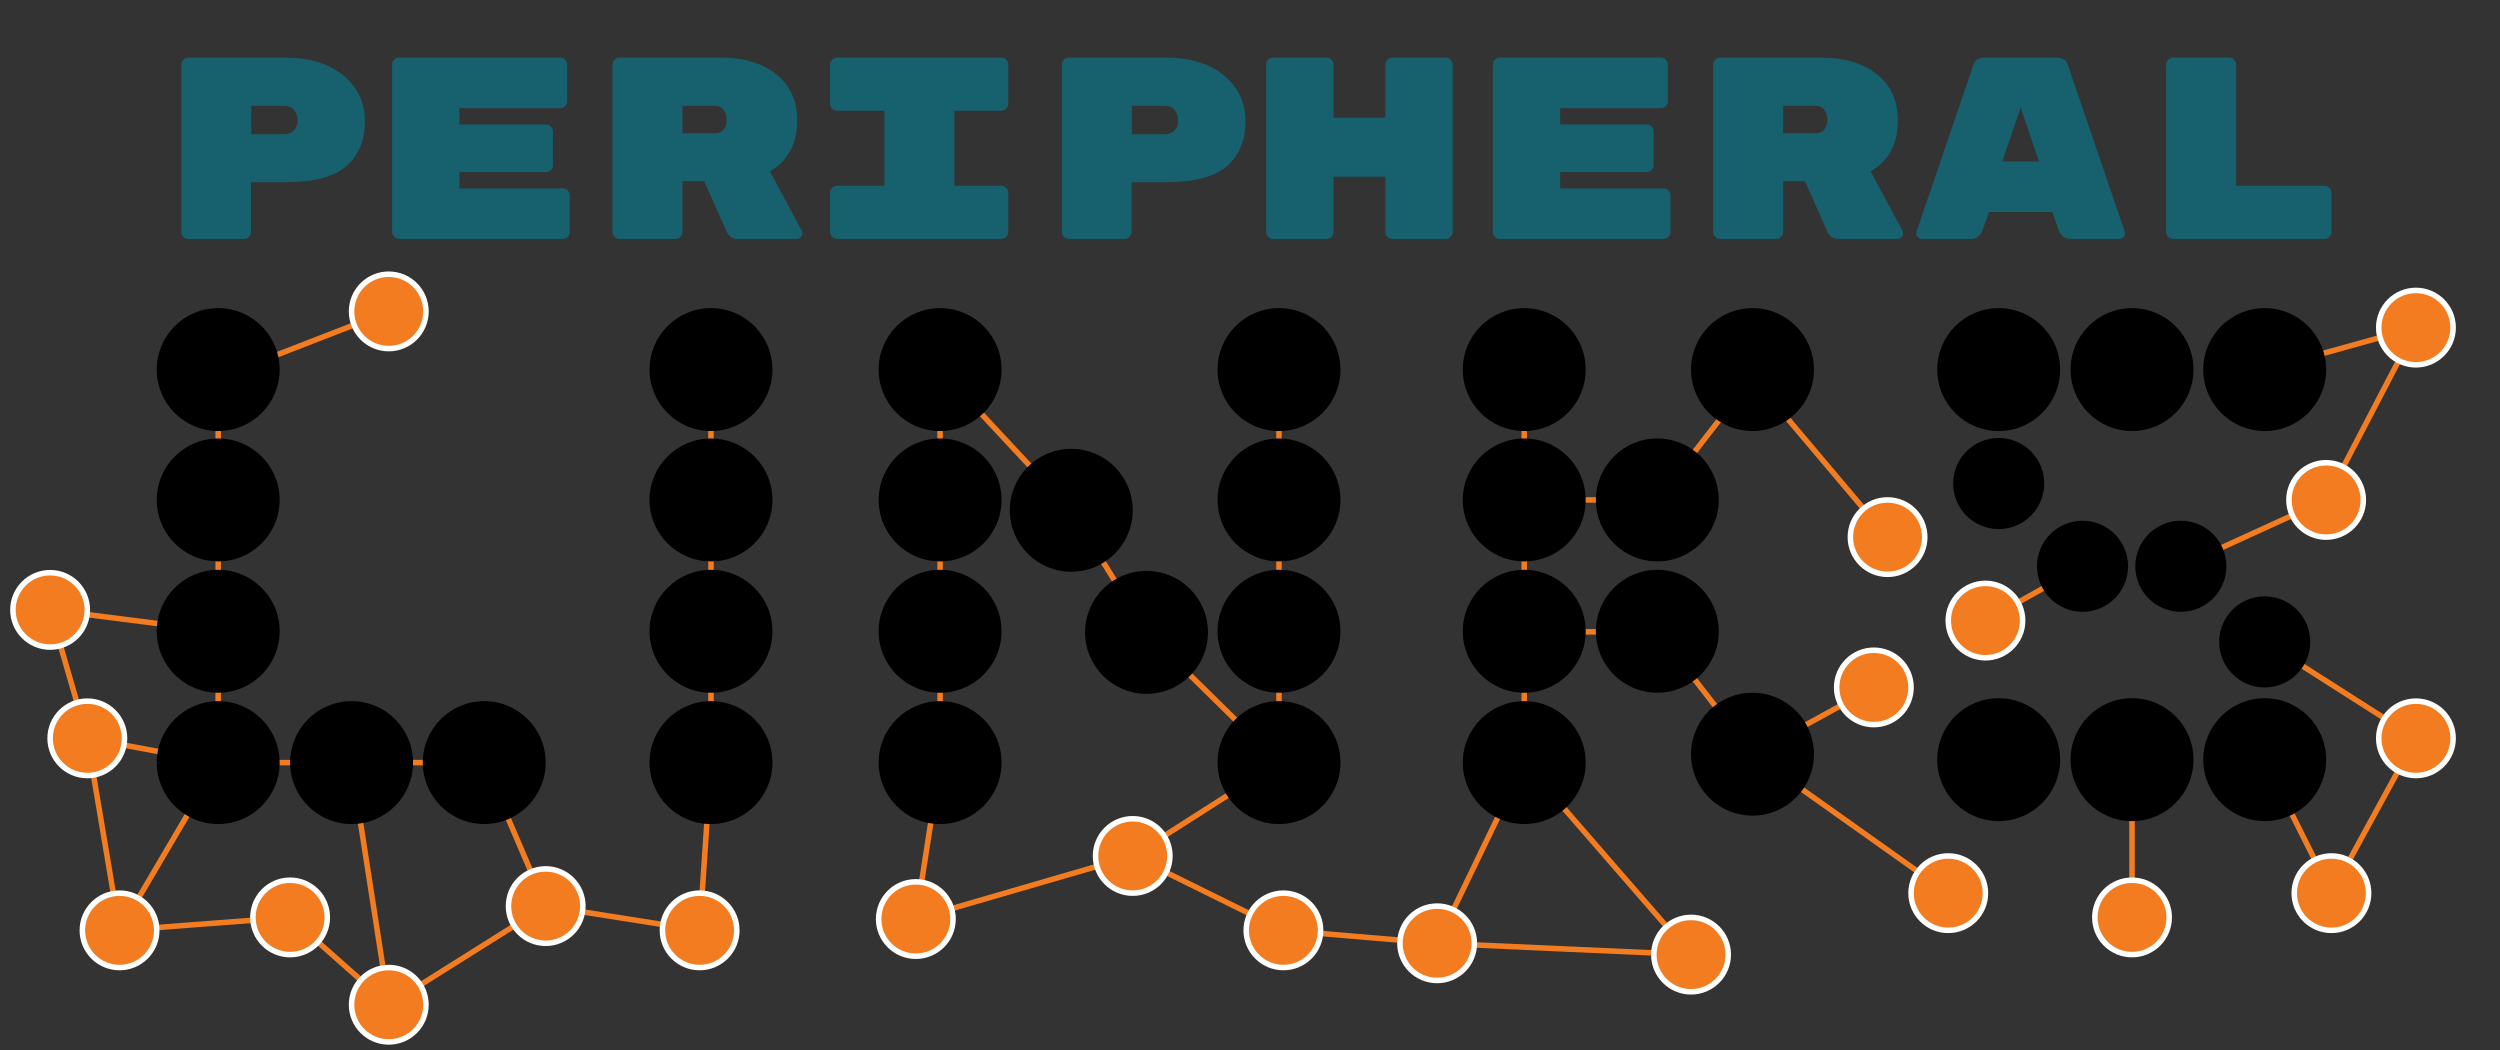 <?xml version="1.0" encoding="utf-8"?>
<!-- Generator: Adobe Illustrator 16.0.3, SVG Export Plug-In . SVG Version: 6.00 Build 0)  -->
<!DOCTYPE svg PUBLIC "-//W3C//DTD SVG 1.1//EN" "http://www.w3.org/Graphics/SVG/1.1/DTD/svg11.dtd">
<svg version="1.1" id="Layer_1" xmlns:x="http://ns.adobe.com/Extensibility/1.0/" xmlns:i="http://ns.adobe.com/AdobeIllustrator/10.0/" xmlns:graph="http://ns.adobe.com/Graphs/1.0/"
	 xmlns="http://www.w3.org/2000/svg" xmlns:xlink="http://www.w3.org/1999/xlink" x="0px" y="0px" width="453.667px"
	 height="190.583px" viewBox="0 0 453.667 190.583" enable-background="new 0 0 453.667 190.583" xml:space="preserve">
<rect x="0" y="0" width="453.667" height="190.583" fill="#333333" stroke="none"/>
<g>
	<line fill="#FFFFFF" stroke="#F47C20" stroke-miterlimit="10" x1="45.596" y1="66.202" x2="70.547" y2="56.509"/>
	<line fill="#FFFFFF" stroke="#F47C20" stroke-miterlimit="10" x1="318.019" y1="136.859" x2="353.542" y2="162.077"/>
	<line fill="#FFFFFF" stroke="#F47C20" stroke-miterlimit="10" x1="276.596" y1="138.386" x2="306.867" y2="173.229"/>
	<line fill="#FFFFFF" stroke="#F47C20" stroke-miterlimit="10" x1="276.596" y1="138.386" x2="260.792" y2="171.175"/>
	<line fill="#FFFFFF" stroke="#F47C20" stroke-miterlimit="10" x1="39.596" y1="67.065" x2="39.596" y2="138.386"/>
	<line fill="#FFFFFF" stroke="#F47C20" stroke-miterlimit="10" x1="39.596" y1="138.386" x2="87.871" y2="138.385"/>
	<line fill="#FFFFFF" stroke="#F47C20" stroke-miterlimit="10" x1="129.02" y1="138.386" x2="129.02" y2="67.065"/>
	<line fill="#FFFFFF" stroke="#F47C20" stroke-miterlimit="10" x1="170.596" y1="138.386" x2="170.596" y2="67.065"/>
	<line fill="#FFFFFF" stroke="#F47C20" stroke-miterlimit="10" x1="232.096" y1="138.386" x2="232.096" y2="67.065"/>
	<line fill="#FFFFFF" stroke="#F47C20" stroke-miterlimit="10" x1="232.096" y1="138.386" x2="208.055" y2="114.753"/>
	<line fill="#FFFFFF" stroke="#F47C20" stroke-miterlimit="10" x1="208.055" y1="114.753" x2="194.398" y2="92.602"/>
	<line fill="#FFFFFF" stroke="#F47C20" stroke-miterlimit="10" x1="194.398" y1="92.602" x2="170.596" y2="67.065"/>
	<line fill="#FFFFFF" stroke="#F47C20" stroke-miterlimit="10" x1="276.596" y1="138.386" x2="276.596" y2="67.065"/>
	<line fill="#FFFFFF" stroke="#F47C20" stroke-miterlimit="10" x1="300.748" y1="114.555" x2="276.596" y2="114.753"/>
	<line fill="#FFFFFF" stroke="#F47C20" stroke-miterlimit="10" x1="300.748" y1="90.72" x2="276.596" y2="90.72"/>
	<line fill="#FFFFFF" stroke="#F47C20" stroke-miterlimit="10" x1="300.748" y1="90.72" x2="318.019" y2="68.425"/>
	<line fill="#FFFFFF" stroke="#F47C20" stroke-miterlimit="10" x1="300.748" y1="114.555" x2="318.021" y2="136.859"/>
	<line fill="#FFFFFF" stroke="#F47C20" stroke-miterlimit="10" x1="39.596" y1="114.555" x2="9.096" y2="110.675"/>
	<line fill="#FFFFFF" stroke="#F47C20" stroke-miterlimit="10" x1="21.693" y1="168.827" x2="39.596" y2="138.386"/>
	<line fill="#FFFFFF" stroke="#F47C20" stroke-miterlimit="10" x1="70.547" y1="182.327" x2="63.733" y2="138.386"/>
	<line fill="#FFFFFF" stroke="#F47C20" stroke-miterlimit="10" x1="126.958" y1="168.827" x2="129.02" y2="138.386"/>
	<line fill="#FFFFFF" stroke="#F47C20" stroke-miterlimit="10" x1="166.193" y1="166.772" x2="170.596" y2="138.386"/>
	<line fill="#FFFFFF" stroke="#F47C20" stroke-miterlimit="10" x1="205.551" y1="155.327" x2="232.096" y2="138.386"/>
</g>
<g>
	<line fill="#FFFFFF" stroke="#F47C20" stroke-miterlimit="10" x1="423.076" y1="162.077" x2="438.41" y2="133.983"/>
	<line fill="#FFFFFF" stroke="#F47C20" stroke-miterlimit="10" x1="422.115" y1="90.72" x2="438.41" y2="59.452"/>
	<line fill="#FFFFFF" stroke="#F47C20" stroke-miterlimit="10" x1="386.89" y1="166.479" x2="386.89" y2="137.849"/>
	<line fill="#FFFFFF" stroke="#F47C20" stroke-miterlimit="10" x1="423.076" y1="162.077" x2="410.964" y2="137.85"/>
	<line fill="#FFFFFF" stroke="#F47C20" stroke-miterlimit="10" x1="438.41" y1="133.983" x2="410.967" y2="116.481"/>
	<line fill="#FFFFFF" stroke="#F47C20" stroke-miterlimit="10" x1="422.115" y1="90.72" x2="395.746" y2="102.758"/>
	<line fill="#FFFFFF" stroke="#F47C20" stroke-miterlimit="10" x1="438.41" y1="59.452" x2="410.968" y2="67.066"/>
	<line fill="#FFFFFF" stroke="#F47C20" stroke-miterlimit="10" x1="318.019" y1="136.859" x2="340.042" y2="124.745"/>
	<line fill="#FFFFFF" stroke="#F47C20" stroke-miterlimit="10" x1="360.292" y1="112.614" x2="377.906" y2="102.757"/>
	<line fill="#FFFFFF" stroke="#F47C20" stroke-miterlimit="10" x1="342.53" y1="97.47" x2="318.019" y2="68.425"/>
	<g>
		<line fill="#FFFFFF" stroke="#F47C20" stroke-miterlimit="10" x1="99.022" y1="164.425" x2="87.871" y2="138.385"/>
		<line fill="#FFFFFF" stroke="#F47C20" stroke-miterlimit="10" x1="99.022" y1="164.425" x2="126.958" y2="168.827"/>
		<line fill="#FFFFFF" stroke="#F47C20" stroke-miterlimit="10" x1="70.547" y1="182.327" x2="99.022" y2="164.425"/>
		<line fill="#FFFFFF" stroke="#F47C20" stroke-miterlimit="10" x1="70.547" y1="182.327" x2="52.645" y2="166.479"/>
		<line fill="#FFFFFF" stroke="#F47C20" stroke-miterlimit="10" x1="52.645" y1="166.479" x2="21.693" y2="168.827"/>
		<line fill="#FFFFFF" stroke="#F47C20" stroke-miterlimit="10" x1="21.693" y1="168.827" x2="15.846" y2="133.983"/>
		<line fill="#FFFFFF" stroke="#F47C20" stroke-miterlimit="10" x1="15.846" y1="133.983" x2="39.596" y2="138.386"/>
		<line fill="#FFFFFF" stroke="#F47C20" stroke-miterlimit="10" x1="15.846" y1="133.983" x2="9.096" y2="110.675"/>
		<line fill="#FFFFFF" stroke="#F47C20" stroke-miterlimit="10" x1="205.551" y1="155.327" x2="232.896" y2="168.827"/>
		<line fill="#FFFFFF" stroke="#F47C20" stroke-miterlimit="10" x1="232.896" y1="168.827" x2="260.792" y2="171.175"/>
		<line fill="#FFFFFF" stroke="#F47C20" stroke-miterlimit="10" x1="260.792" y1="171.175" x2="306.867" y2="173.229"/>
		<line fill="#FFFFFF" stroke="#F47C20" stroke-miterlimit="10" x1="166.193" y1="166.772" x2="205.551" y2="155.327"/>
	</g>
</g>
<circle cx="39.596" cy="67.065" r="11.152"/>
<circle cx="39.596" cy="114.555" r="11.152"/>
<circle cx="39.596" cy="90.721" r="11.152"/>
<circle cx="300.748" cy="90.72" r="11.152"/>
<circle cx="318.019" cy="67.065" r="11.152"/>
<circle cx="318.019" cy="136.859" r="11.152"/>
<circle cx="300.748" cy="114.555" r="11.152"/>
<circle cx="208.055" cy="114.753" r="11.152"/>
<circle cx="194.399" cy="92.602" r="11.152"/>
<g>
	<circle cx="39.596" cy="138.386" r="11.152"/>
	<g>
		<circle cx="63.797" cy="138.384" r="11.152"/>
		<circle cx="87.871" cy="138.385" r="11.151"/>
	</g>
</g>
<g>
	<circle cx="129.02" cy="67.065" r="11.152"/>
	<circle cx="129.02" cy="114.555" r="11.152"/>
	<circle cx="129.02" cy="90.721" r="11.152"/>
	<circle cx="129.02" cy="138.386" r="11.152"/>
</g>
<g>
	<circle cx="170.596" cy="67.065" r="11.152"/>
	<circle cx="170.596" cy="114.555" r="11.152"/>
	<circle cx="170.596" cy="90.721" r="11.152"/>
	<circle cx="170.596" cy="138.386" r="11.152"/>
</g>
<g>
	<circle cx="232.096" cy="67.065" r="11.152"/>
	<circle cx="232.096" cy="114.555" r="11.152"/>
	<circle cx="232.096" cy="90.721" r="11.152"/>
	<circle cx="232.096" cy="138.386" r="11.152"/>
</g>
<g>
	<circle cx="276.596" cy="67.065" r="11.152"/>
	<circle cx="276.596" cy="114.555" r="11.152"/>
	<circle cx="276.596" cy="90.721" r="11.152"/>
	<circle cx="276.596" cy="138.386" r="11.152"/>
</g>
<g>
	<path fill="#16616D" d="M34.17,10.455h17.578c4.448,0,7.974,1.082,10.575,3.243c2.6,2.162,3.9,4.935,3.9,8.319
		s-1.097,6.07-3.29,8.06c-2.194,1.991-5.922,2.985-11.186,2.985h-6.204v9.024c0,0.345-0.125,0.642-0.376,0.893
		c-0.251,0.251-0.548,0.376-0.893,0.376H34.17c-0.345,0-0.642-0.125-0.893-0.376c-0.251-0.25-0.375-0.548-0.375-0.893V11.724
		c0-0.345,0.125-0.642,0.375-0.893C33.528,10.581,33.825,10.455,34.17,10.455z M45.591,19.197v5.17h5.969
		c0.72,0,1.308-0.22,1.762-0.659c0.454-0.438,0.682-1.049,0.682-1.833c0-0.782-0.22-1.425-0.658-1.926
		c-0.439-0.501-1.034-0.752-1.786-0.752H45.591z"/>
	<path fill="#16616D" d="M83.377,34.189h18.751c0.345,0,0.642,0.125,0.894,0.376c0.25,0.251,0.376,0.548,0.376,0.893v6.627
		c0,0.345-0.126,0.642-0.376,0.893c-0.251,0.251-0.549,0.376-0.894,0.376H72.426c-0.345,0-0.643-0.125-0.893-0.376
		c-0.251-0.25-0.376-0.548-0.376-0.893V11.724c0-0.345,0.125-0.642,0.376-0.893c0.25-0.25,0.548-0.376,0.893-0.376h29.233
		c0.344,0,0.641,0.126,0.893,0.376c0.25,0.251,0.375,0.548,0.375,0.893v6.627c0,0.345-0.125,0.643-0.375,0.893
		c-0.252,0.251-0.549,0.375-0.893,0.375H83.377v2.961h15.697c0.345,0,0.642,0.126,0.893,0.376c0.25,0.251,0.376,0.548,0.376,0.893
		v6.109c0,0.345-0.125,0.643-0.376,0.893c-0.251,0.251-0.548,0.376-0.893,0.376H83.377V34.189z"/>
	<path fill="#16616D" d="M145.508,41.897c0.062,0.125,0.094,0.298,0.094,0.517s-0.103,0.431-0.305,0.634
		c-0.205,0.205-0.446,0.306-0.729,0.306h-10.668c-0.94,0-1.598-0.391-1.975-1.175l-4.135-9.306h-3.948v9.212
		c0,0.345-0.126,0.642-0.376,0.893c-0.251,0.251-0.549,0.376-0.894,0.376h-10.151c-0.345,0-0.643-0.125-0.893-0.376
		c-0.251-0.25-0.375-0.548-0.375-0.893V11.724c0-0.345,0.125-0.642,0.375-0.893c0.25-0.25,0.548-0.376,0.893-0.376h18.282
		c4.292,0,7.692,1.019,10.199,3.055c2.506,2.037,3.76,4.81,3.76,8.319c0,4.261-1.645,7.347-4.935,9.258L145.508,41.897z
		 M123.842,19.197v4.982h5.875c0.689,0,1.222-0.227,1.598-0.682c0.376-0.453,0.564-1.025,0.564-1.715
		c0-0.689-0.181-1.293-0.541-1.81c-0.36-0.517-0.901-0.776-1.622-0.776H123.842z"/>
	<path fill="#16616D" d="M181.695,20.09h-8.506v13.629h8.506c0.345,0,0.643,0.126,0.894,0.376c0.25,0.251,0.376,0.548,0.376,0.893
		v7.097c0,0.345-0.126,0.642-0.376,0.893c-0.251,0.251-0.549,0.376-0.894,0.376h-29.796c-0.346,0-0.643-0.125-0.894-0.376
		c-0.251-0.25-0.376-0.548-0.376-0.893v-7.097c0-0.345,0.125-0.642,0.376-0.893c0.25-0.25,0.548-0.376,0.894-0.376h8.6V20.09h-8.6
		c-0.346,0-0.643-0.125-0.894-0.376c-0.251-0.25-0.376-0.547-0.376-0.893v-7.097c0-0.345,0.125-0.642,0.376-0.893
		c0.25-0.25,0.548-0.376,0.894-0.376h29.796c0.345,0,0.643,0.126,0.894,0.376c0.25,0.251,0.376,0.548,0.376,0.893v7.097
		c0,0.345-0.126,0.642-0.376,0.893C182.338,19.965,182.04,20.09,181.695,20.09z"/>
	<path fill="#16616D" d="M193.962,10.455h17.578c4.448,0,7.974,1.082,10.574,3.243c2.601,2.162,3.901,4.935,3.901,8.319
		s-1.098,6.07-3.29,8.06c-2.194,1.991-5.922,2.985-11.186,2.985h-6.204v9.024c0,0.345-0.125,0.642-0.376,0.893
		c-0.251,0.251-0.549,0.376-0.893,0.376h-10.105c-0.345,0-0.642-0.125-0.893-0.376c-0.251-0.25-0.376-0.548-0.376-0.893V11.724
		c0-0.345,0.125-0.642,0.376-0.893C193.32,10.581,193.617,10.455,193.962,10.455z M205.383,19.197v5.17h5.969
		c0.721,0,1.308-0.22,1.763-0.659c0.454-0.438,0.682-1.049,0.682-1.833c0-0.782-0.22-1.425-0.658-1.926
		c-0.439-0.501-1.034-0.752-1.786-0.752H205.383z"/>
	<path fill="#16616D" d="M252.663,10.455h9.68c0.346,0,0.644,0.126,0.893,0.376c0.252,0.251,0.376,0.548,0.376,0.893v30.361
		c0,0.345-0.124,0.642-0.376,0.893c-0.249,0.251-0.547,0.376-0.893,0.376h-9.68c-0.345,0-0.644-0.125-0.896-0.376
		c-0.249-0.25-0.376-0.548-0.376-0.893V32.075h-9.397v10.011c0,0.345-0.127,0.642-0.376,0.893c-0.251,0.251-0.549,0.376-0.893,0.376
		h-9.683c-0.345,0-0.642-0.117-0.893-0.352c-0.251-0.235-0.376-0.541-0.376-0.917V11.724c0-0.345,0.125-0.642,0.376-0.893
		c0.251-0.25,0.548-0.376,0.893-0.376h9.683c0.344,0,0.642,0.126,0.893,0.376c0.249,0.251,0.376,0.548,0.376,0.893v9.634h9.397
		v-9.634c0-0.345,0.127-0.642,0.376-0.893C252.02,10.581,252.318,10.455,252.663,10.455z"/>
	<path fill="#16616D" d="M283.117,34.189h18.753c0.343,0,0.641,0.125,0.893,0.376c0.249,0.251,0.376,0.548,0.376,0.893v6.627
		c0,0.345-0.127,0.642-0.376,0.893c-0.252,0.251-0.55,0.376-0.893,0.376h-29.704c-0.346,0-0.641-0.125-0.893-0.376
		c-0.252-0.25-0.376-0.548-0.376-0.893V11.724c0-0.345,0.124-0.642,0.376-0.893c0.252-0.25,0.547-0.376,0.893-0.376h29.231
		c0.346,0,0.644,0.126,0.896,0.376c0.249,0.251,0.376,0.548,0.376,0.893v6.627c0,0.345-0.127,0.643-0.376,0.893
		c-0.252,0.251-0.55,0.375-0.896,0.375h-18.28v2.961h15.696c0.346,0,0.644,0.126,0.893,0.376c0.252,0.251,0.376,0.548,0.376,0.893
		v6.109c0,0.345-0.124,0.643-0.376,0.893c-0.249,0.251-0.547,0.376-0.893,0.376h-15.696V34.189z"/>
	<path fill="#16616D" d="M345.247,41.897c0.063,0.125,0.094,0.298,0.094,0.517s-0.102,0.431-0.307,0.634
		c-0.202,0.205-0.446,0.306-0.727,0.306H333.64c-0.942,0-1.599-0.391-1.975-1.175l-4.136-9.306h-3.948v9.212
		c0,0.345-0.125,0.642-0.377,0.893c-0.251,0.251-0.547,0.376-0.893,0.376H312.16c-0.346,0-0.642-0.125-0.893-0.376
		c-0.252-0.25-0.377-0.548-0.377-0.893V11.724c0-0.345,0.125-0.642,0.377-0.893c0.251-0.25,0.547-0.376,0.893-0.376h18.283
		c4.291,0,7.689,1.019,10.198,3.055c2.507,2.037,3.76,4.81,3.76,8.319c0,4.261-1.645,7.347-4.935,9.258L345.247,41.897z
		 M323.581,19.197v4.982h5.874c0.689,0,1.222-0.227,1.598-0.682c0.376-0.453,0.565-1.025,0.565-1.715
		c0-0.689-0.182-1.293-0.542-1.81c-0.36-0.517-0.9-0.776-1.621-0.776H323.581z"/>
	<path fill="#16616D" d="M357.654,43.354h-8.881c-0.283,0-0.527-0.101-0.729-0.306c-0.205-0.204-0.306-0.399-0.306-0.587
		s0.016-0.329,0.046-0.423l10.246-30.032c0.283-1.034,0.988-1.551,2.114-1.551h13.066c1.128,0,1.834,0.517,2.114,1.551
		l10.245,30.032c0.031,0.094,0.05,0.235,0.05,0.423s-0.104,0.384-0.307,0.587c-0.205,0.205-0.446,0.306-0.729,0.306h-8.884
		c-1.001,0-1.707-0.533-2.114-1.598l-1.176-3.29h-11.468l-1.175,3.29C359.361,42.821,358.658,43.354,357.654,43.354z
		 M370.014,29.302l-3.336-9.775l-3.337,9.775H370.014z"/>
	<path fill="#16616D" d="M405.781,33.719h16.026c0.346,0,0.641,0.126,0.893,0.376c0.252,0.251,0.376,0.548,0.376,0.893v7.097
		c0,0.345-0.124,0.642-0.376,0.893c-0.252,0.251-0.547,0.376-0.893,0.376H394.36c-0.345,0-0.643-0.125-0.892-0.376
		c-0.252-0.25-0.377-0.548-0.377-0.893V11.724c0-0.345,0.125-0.642,0.377-0.893c0.249-0.25,0.547-0.376,0.892-0.376h10.152
		c0.343,0,0.642,0.126,0.893,0.376c0.249,0.251,0.376,0.548,0.376,0.893V33.719z"/>
</g>
<g>
	<circle cx="540.805" cy="173.229" r="11.153"/>
	<circle cx="541.38" cy="197.298" r="11.151"/>
</g>
<g>
	<circle cx="362.695" cy="87.746" r="8.264"/>
	<g>
		<circle cx="377.909" cy="102.758" r="8.264"/>
		<circle cx="395.749" cy="102.758" r="8.264"/>
	</g>
	<circle cx="362.691" cy="137.852" r="11.152"/>
	<circle cx="386.893" cy="137.85" r="11.152"/>
	<circle cx="410.967" cy="137.851" r="11.151"/>
	<circle cx="410.966" cy="116.481" r="8.264"/>
	<circle cx="362.691" cy="67.067" r="11.152"/>
	<circle cx="386.893" cy="67.065" r="11.152"/>
	<circle cx="410.967" cy="67.066" r="11.151"/>
</g>
<g>
	<circle fill="#F47C20" stroke="#FFFFFF" stroke-miterlimit="10" cx="353.542" cy="162.077" r="6.75"/>
	<circle fill="#F47C20" stroke="#FFFFFF" stroke-miterlimit="10" cx="342.53" cy="97.47" r="6.75"/>
	<circle fill="#F47C20" stroke="#FFFFFF" stroke-miterlimit="10" cx="70.547" cy="56.509" r="6.75"/>
	<circle fill="#F47C20" stroke="#FFFFFF" stroke-miterlimit="10" cx="21.693" cy="168.827" r="6.75"/>
	<circle fill="#F47C20" stroke="#FFFFFF" stroke-miterlimit="10" cx="205.551" cy="155.327" r="6.75"/>
	<circle fill="#F47C20" stroke="#FFFFFF" stroke-miterlimit="10" cx="126.958" cy="168.827" r="6.75"/>
	<circle fill="#F47C20" stroke="#FFFFFF" stroke-miterlimit="10" cx="260.792" cy="171.175" r="6.75"/>
	<circle fill="#F47C20" stroke="#FFFFFF" stroke-miterlimit="10" cx="306.867" cy="173.229" r="6.75"/>
	<circle fill="#F47C20" stroke="#FFFFFF" stroke-miterlimit="10" cx="166.193" cy="166.772" r="6.75"/>
	<circle fill="#F47C20" stroke="#FFFFFF" stroke-miterlimit="10" cx="70.547" cy="182.327" r="6.75"/>
	<circle fill="#F47C20" stroke="#FFFFFF" stroke-miterlimit="10" cx="9.096" cy="110.675" r="6.75"/>
	<circle fill="#F47C20" stroke="#FFFFFF" stroke-miterlimit="10" cx="232.896" cy="168.827" r="6.75"/>
	<circle fill="#F47C20" stroke="#FFFFFF" stroke-miterlimit="10" cx="99.022" cy="164.425" r="6.75"/>
	<circle fill="#F47C20" stroke="#FFFFFF" stroke-miterlimit="10" cx="15.846" cy="133.983" r="6.75"/>
	<circle fill="#F47C20" stroke="#FFFFFF" stroke-miterlimit="10" cx="52.645" cy="166.479" r="6.75"/>
	<circle fill="#F47C20" stroke="#FFFFFF" stroke-miterlimit="10" cx="340.042" cy="124.745" r="6.75"/>
	<circle fill="#F47C20" stroke="#FFFFFF" stroke-miterlimit="10" cx="423.076" cy="162.077" r="6.75"/>
	<circle fill="#F47C20" stroke="#FFFFFF" stroke-miterlimit="10" cx="422.115" cy="90.72" r="6.75"/>
	<circle fill="#F47C20" stroke="#FFFFFF" stroke-miterlimit="10" cx="438.41" cy="59.452" r="6.75"/>
	<circle fill="#F47C20" stroke="#FFFFFF" stroke-miterlimit="10" cx="438.41" cy="133.983" r="6.75"/>
	<circle fill="#F47C20" stroke="#FFFFFF" stroke-miterlimit="10" cx="386.89" cy="166.479" r="6.75"/>
	<circle fill="#F47C20" stroke="#FFFFFF" stroke-miterlimit="10" cx="360.292" cy="112.614" r="6.75"/>
</g>
</svg>
